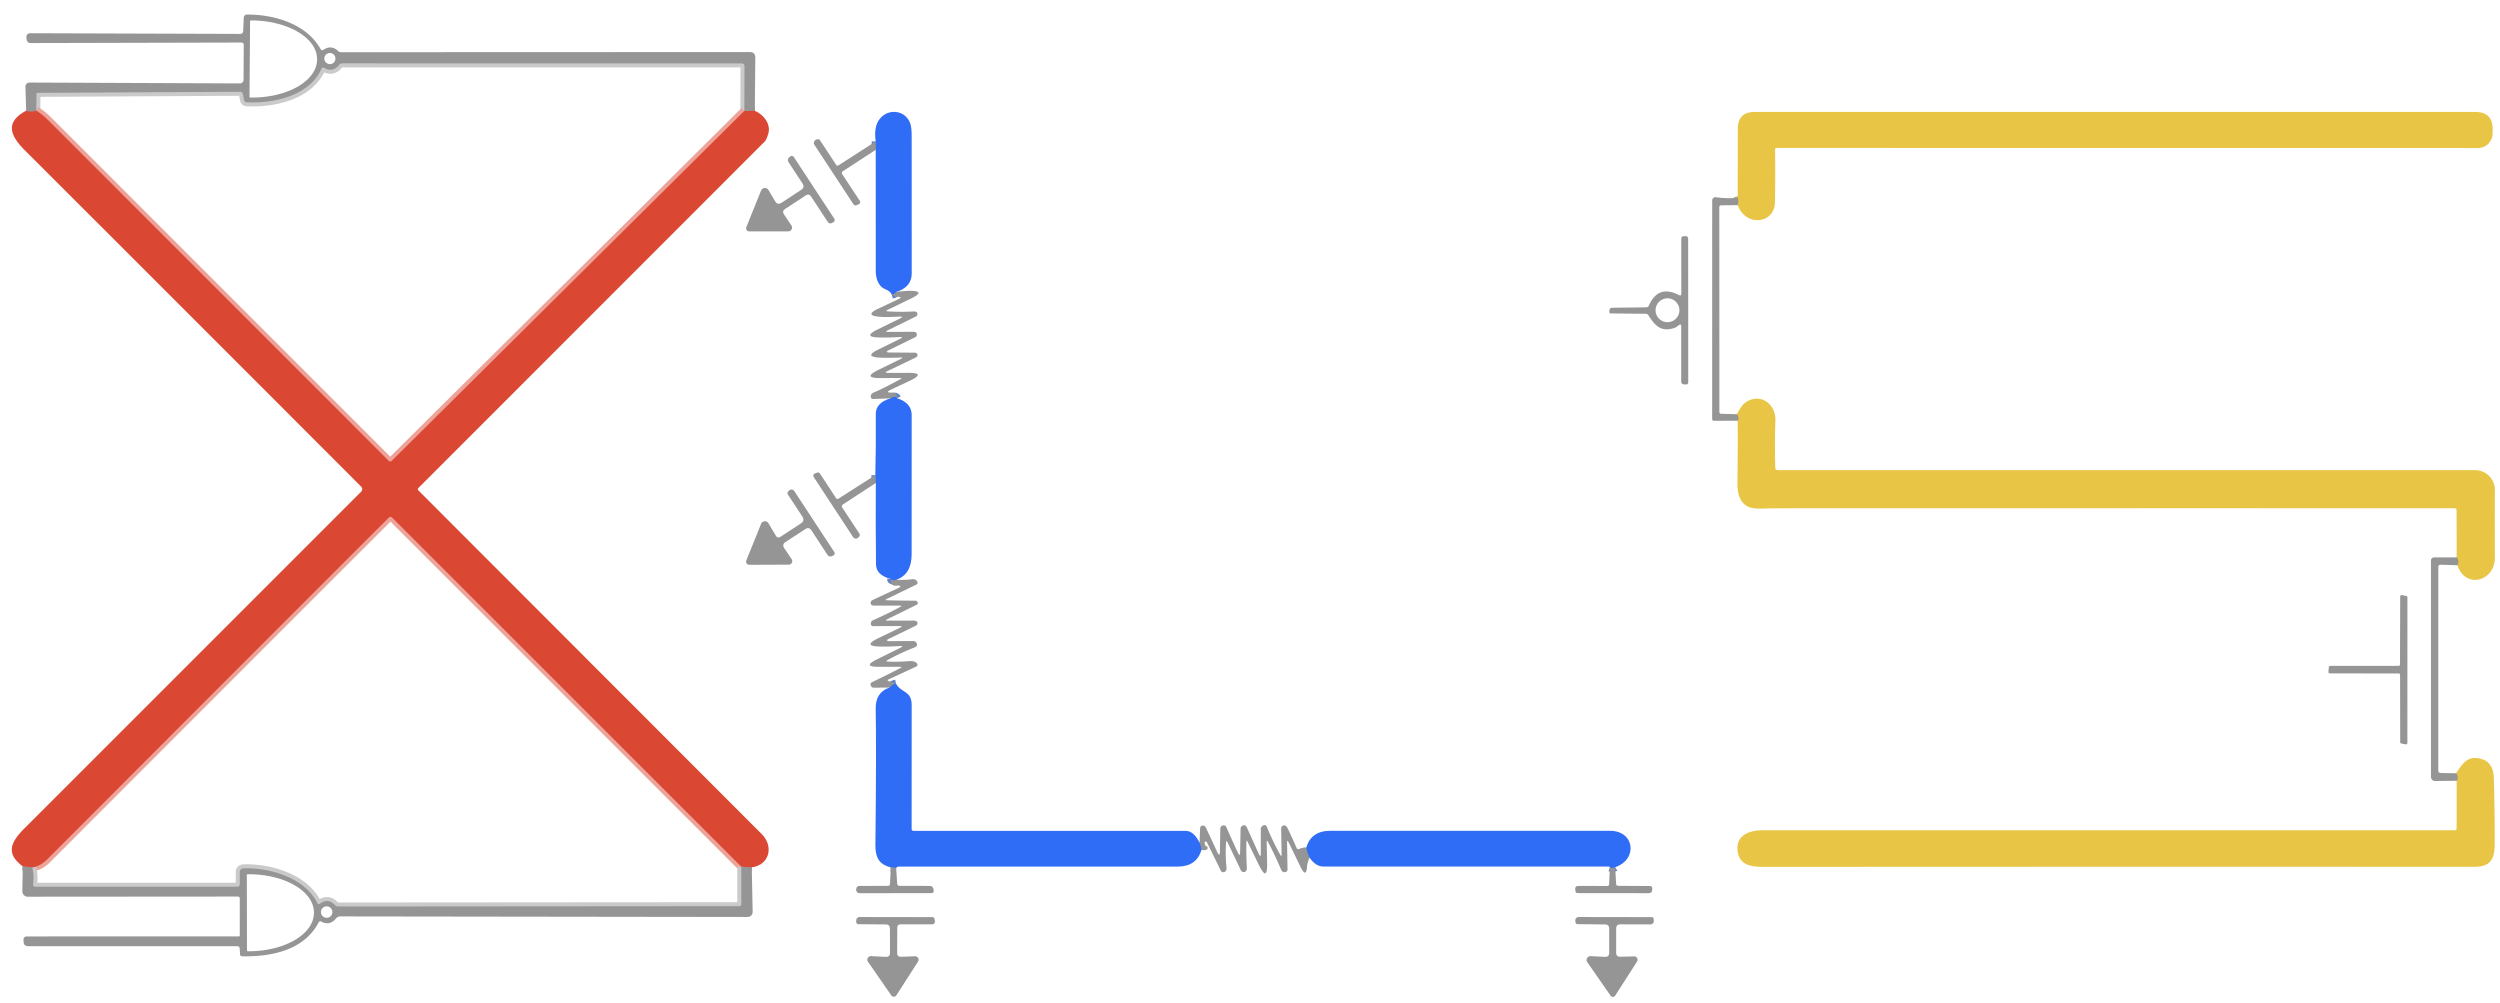 <?xml version="1.0" encoding="UTF-8" standalone="no"?>
<svg
   version="1.1"
   viewBox="0.00 0.00 623.00 250.00"
   id="svg511"
   sodipodi:docname="xls.svg"
   inkscape:version="1.2 (dc2aeda, 2022-05-15)"
   xmlns:inkscape="http://www.inkscape.org/namespaces/inkscape"
   xmlns:sodipodi="http://sodipodi.sourceforge.net/DTD/sodipodi-0.dtd"
   xmlns="http://www.w3.org/2000/svg"
   xmlns:svg="http://www.w3.org/2000/svg">
  <defs
     id="defs515">
    <filter
       style="color-interpolation-filters:sRGB;"
       inkscape:label="Drop Shadow"
       id="filter5538"
       x="-0.03"
       y="-0.047"
       width="1.066"
       height="1.101">
      <feFlood
         flood-opacity="0.961"
         flood-color="rgb(139,139,139)"
         result="flood"
         id="feFlood5528" />
      <feComposite
         in="flood"
         in2="SourceGraphic"
         operator="in"
         result="composite1"
         id="feComposite5530" />
      <feGaussianBlur
         in="composite1"
         stdDeviation="4.5"
         result="blur"
         id="feGaussianBlur5532" />
      <feOffset
         dx="2"
         dy="1.9"
         result="offset"
         id="feOffset5534" />
      <feComposite
         in="SourceGraphic"
         in2="offset"
         operator="over"
         result="composite2"
         id="feComposite5536" />
    </filter>
    <filter
       style="color-interpolation-filters:sRGB;"
       inkscape:label="Drop Shadow"
       id="filter5550"
       x="-0.018"
       y="-0.044"
       width="1.039"
       height="1.096">
      <feFlood
         flood-opacity="0.961"
         flood-color="rgb(139,139,139)"
         result="flood"
         id="feFlood5540" />
      <feComposite
         in="flood"
         in2="SourceGraphic"
         operator="in"
         result="composite1"
         id="feComposite5542" />
      <feGaussianBlur
         in="composite1"
         stdDeviation="4.5"
         result="blur"
         id="feGaussianBlur5544" />
      <feOffset
         dx="2"
         dy="1.9"
         result="offset"
         id="feOffset5546" />
      <feComposite
         in="SourceGraphic"
         in2="offset"
         operator="over"
         result="composite2"
         id="feComposite5548" />
    </filter>
    <filter
       style="color-interpolation-filters:sRGB;"
       inkscape:label="Drop Shadow"
       id="filter5562"
       x="-0.057"
       y="-0.057"
       width="1.125"
       height="1.125">
      <feFlood
         flood-opacity="0.961"
         flood-color="rgb(139,139,139)"
         result="flood"
         id="feFlood5552" />
      <feComposite
         in="flood"
         in2="SourceGraphic"
         operator="in"
         result="composite1"
         id="feComposite5554" />
      <feGaussianBlur
         in="composite1"
         stdDeviation="4.5"
         result="blur"
         id="feGaussianBlur5556" />
      <feOffset
         dx="2"
         dy="1.9"
         result="offset"
         id="feOffset5558" />
      <feComposite
         in="SourceGraphic"
         in2="offset"
         operator="over"
         result="composite2"
         id="feComposite5560" />
    </filter>
    <filter
       style="color-interpolation-filters:sRGB;"
       inkscape:label="Drop Shadow"
       id="filter5574"
       x="-0.057"
       y="-0.057"
       width="1.125"
       height="1.125">
      <feFlood
         flood-opacity="0.961"
         flood-color="rgb(139,139,139)"
         result="flood"
         id="feFlood5564" />
      <feComposite
         in="flood"
         in2="SourceGraphic"
         operator="in"
         result="composite1"
         id="feComposite5566" />
      <feGaussianBlur
         in="composite1"
         stdDeviation="4.5"
         result="blur"
         id="feGaussianBlur5568" />
      <feOffset
         dx="2"
         dy="1.9"
         result="offset"
         id="feOffset5570" />
      <feComposite
         in="SourceGraphic"
         in2="offset"
         operator="over"
         result="composite2"
         id="feComposite5572" />
    </filter>
    <filter
       style="color-interpolation-filters:sRGB;"
       inkscape:label="Drop Shadow"
       id="filter5586"
       x="-0.057"
       y="-0.057"
       width="1.125"
       height="1.125">
      <feFlood
         flood-opacity="0.961"
         flood-color="rgb(139,139,139)"
         result="flood"
         id="feFlood5576" />
      <feComposite
         in="flood"
         in2="SourceGraphic"
         operator="in"
         result="composite1"
         id="feComposite5578" />
      <feGaussianBlur
         in="composite1"
         stdDeviation="4.5"
         result="blur"
         id="feGaussianBlur5580" />
      <feOffset
         dx="2"
         dy="1.9"
         result="offset"
         id="feOffset5582" />
      <feComposite
         in="SourceGraphic"
         in2="offset"
         operator="over"
         result="composite2"
         id="feComposite5584" />
    </filter>
    <filter
       style="color-interpolation-filters:sRGB;"
       inkscape:label="Drop Shadow"
       id="filter5598"
       x="-0.018"
       y="-0.056"
       width="1.041"
       height="1.121">
      <feFlood
         flood-opacity="0.961"
         flood-color="rgb(139,139,139)"
         result="flood"
         id="feFlood5588" />
      <feComposite
         in="flood"
         in2="SourceGraphic"
         operator="in"
         result="composite1"
         id="feComposite5590" />
      <feGaussianBlur
         in="composite1"
         stdDeviation="4.5"
         result="blur"
         id="feGaussianBlur5592" />
      <feOffset
         dx="2"
         dy="1.9"
         result="offset"
         id="feOffset5594" />
      <feComposite
         in="SourceGraphic"
         in2="offset"
         operator="over"
         result="composite2"
         id="feComposite5596" />
    </filter>
  </defs>
  <sodipodi:namedview
     id="namedview513"
     pagecolor="#000000"
     bordercolor="#000000"
     borderopacity="0.25"
     inkscape:showpageshadow="2"
     inkscape:pageopacity="0"
     inkscape:pagecheckerboard="true"
     inkscape:deskcolor="#d1d1d1"
     showgrid="false"
     inkscape:zoom="1.9277689"
     inkscape:cx="277.52289"
     inkscape:cy="119.82764"
     inkscape:window-width="1601"
     inkscape:window-height="872"
     inkscape:window-x="0"
     inkscape:window-y="25"
     inkscape:window-maximized="0"
     inkscape:current-layer="svg511" />
  <g
     stroke-width="2.00"
     fill="none"
     stroke-linecap="butt"
     id="g435"
     style="filter:url(#filter5598)">
    <path
       stroke="#b86e64"
       vector-effect="non-scaling-stroke"
       d="   M 186.10 25.73   L 183.49 25.74"
       id="path391" />
    <path
       stroke="#cacaca"
       vector-effect="non-scaling-stroke"
       d="   M 183.49 25.74   L 183.53 14.66   Q 183.53 13.90 182.77 13.90   L 83.25 13.89   A 0.94 0.93 18.7 0 0 82.51 14.25   Q 80.97 16.24 78.77 15.01   Q 78.32 14.76 78.12 15.23   C 75.10 22.01 66.16 23.92 59.53 23.59   Q 58.94 23.56 58.82 22.97   L 58.53 21.55   Q 58.40 20.96 57.80 20.97   L 7.29 21.24   Q 7.09 21.24 7.09 21.43   L 7.05 25.66"
       id="path393" />
    <path
       stroke="#b86e64"
       vector-effect="non-scaling-stroke"
       d="   M 7.05 25.66   Q 5.77 26.10 4.52 25.69"
       id="path395" />
    <path
       stroke="#eda399"
       vector-effect="non-scaling-stroke"
       d="   M 183.49 25.74   L 95.65 112.91   Q 95.25 113.31 94.85 112.91   Q 52.40 70.46 9.98 28.02   Q 8.64 26.68 7.05 25.66"
       id="path397" />
    <path
       stroke="#b86e64"
       vector-effect="non-scaling-stroke"
       d="   M 185.34 214.24   L 182.73 214.08"
       id="path399" />
    <path
       stroke="#eda399"
       vector-effect="non-scaling-stroke"
       d="   M 182.73 214.08   L 95.72 127.08   A 0.58 0.58 0.0 0 0 94.90 127.08   Q 52.40 169.55 9.88 212.14   Q 8.00 214.03 6.04 214.25"
       id="path401" />
    <path
       stroke="#b86e64"
       vector-effect="non-scaling-stroke"
       d="   M 6.04 214.25   L 3.67 213.99"
       id="path403" />
    <path
       stroke="#cacaca"
       vector-effect="non-scaling-stroke"
       d="   M 182.73 214.08   L 182.74 223.40   Q 182.74 223.92 182.22 223.92   L 82.28 224.00   A 1.11 1.11 0.0 0 1 81.46 223.64   Q 79.76 221.85 77.79 223.27   Q 77.30 223.62 77.03 223.08   C 73.88 216.74 65.07 214.28 58.74 214.49   Q 57.75 214.52 57.75 215.51   L 57.75 218.42   Q 57.75 219.08 57.08 219.08   L 6.75 219.08   A 0.53 0.53 0.0 0 1 6.23 218.47   Q 6.55 216.36 6.04 214.25"
       id="path405" />
    <path
       stroke="#6281c6"
       vector-effect="non-scaling-stroke"
       d="   M 221.21 70.90   Q 221.27 71.29 220.25 71.53"
       id="path407" />
    <path
       stroke="#6281c6"
       vector-effect="non-scaling-stroke"
       d="   M 216.23 35.43   L 216.22 33.34"
       id="path409" />
    <path
       stroke="#6281c6"
       vector-effect="non-scaling-stroke"
       d="   M 221.52 97.32   Q 221.20 96.56 219.86 97.37"
       id="path411" />
    <path
       stroke="#6281c6"
       vector-effect="non-scaling-stroke"
       d="   M 221.44 142.55   Q 220.01 142.94 220.08 142.41"
       id="path413" />
    <path
       stroke="#6281c6"
       vector-effect="non-scaling-stroke"
       d="   M 216.25 118.46   L 216.13 116.49"
       id="path415" />
    <path
       stroke="#6281c6"
       vector-effect="non-scaling-stroke"
       d="   M 221.27 168.45   Q 220.34 168.63 219.66 169.44"
       id="path417" />
    <path
       stroke="#6281c6"
       vector-effect="non-scaling-stroke"
       d="   M 296.93 208.08   Q 297.33 208.93 297.42 209.87"
       id="path419" />
    <path
       stroke="#6281c6"
       vector-effect="non-scaling-stroke"
       d="   M 221.32 214.36   L 219.99 214.25"
       id="path421" />
    <path
       stroke="#6281c6"
       vector-effect="non-scaling-stroke"
       d="   M 323.53 209.33   Q 323.72 210.64 324.31 211.80"
       id="path423" />
    <path
       stroke="#6281c6"
       vector-effect="non-scaling-stroke"
       d="   M 400.50 214.21   Q 399.97 214.54 399.18 214.27"
       id="path425" />
    <path
       stroke="#bfad6d"
       vector-effect="non-scaling-stroke"
       d="   M 431.05 49.22   Q 431.27 48.14 431.03 47.03"
       id="path427" />
    <path
       stroke="#bfad6d"
       vector-effect="non-scaling-stroke"
       d="   M 430.81 101.32   Q 431.51 102.26 431.03 102.94"
       id="path429" />
    <path
       stroke="#bfad6d"
       vector-effect="non-scaling-stroke"
       d="   M 610.39 138.95   Q 610.92 137.85 610.20 137.00"
       id="path431" />
    <path
       stroke="#bfad6d"
       vector-effect="non-scaling-stroke"
       d="   M 610.05 190.80   Q 610.74 191.75 610.20 192.66"
       id="path433" />
  </g>
  <path
     fill="#da4733"
     d="   M 4.52 25.69   Q 5.77 26.10 7.05 25.66   Q 8.64 26.68 9.98 28.02   Q 52.40 70.46 94.85 112.91   Q 95.25 113.31 95.65 112.91   L 183.49 25.74   L 186.10 25.73   C 188.23 26.61 190.21 29.01 189.44 31.47   Q 188.98 32.96 188.61 33.33   Q 145.41 76.54 102.24 119.73   A 0.39 0.39 0.0 0 0 102.24 120.29   Q 145.00 163.10 187.81 205.94   C 190.87 209.01 189.77 213.63 185.34 214.24   L 182.73 214.08   L 95.72 127.08   A 0.58 0.58 0.0 0 0 94.90 127.08   Q 52.40 169.55 9.88 212.14   Q 8.00 214.03 6.04 214.25   L 3.67 213.99   C -0.81 210.67 0.85 207.76 4.15 204.47   Q 46.12 162.51 88.01 120.62   A 0.88 0.88 0.0 0 0 88.01 119.38   Q 46.08 77.39 4.27 35.64   C 0.72 32.09 -1.02 28.65 4.52 25.69   Z"
     id="path443"
     style="filter:url(#filter5586)" />
  <g
     fill="#2f6df6"
     id="g453"
     style="filter:url(#filter5574)">
    <path
       d="   M 221.21 70.90   Q 221.27 71.29 220.25 71.53   Q 219.91 70.68 218.45 70.09   C 216.92 69.47 216.24 67.45 216.24 65.74   Q 216.25 50.62 216.23 35.43   L 216.22 33.34   Q 215.61 29.11 217.76 27.16   C 219.98 25.15 223.53 25.76 224.74 28.60   Q 225.20 29.67 225.19 31.97   Q 225.18 49.12 225.20 66.26   Q 225.21 69.70 221.21 70.90   Z"
       id="path445" />
    <path
       d="   M 221.52 97.32   Q 225.19 98.52 225.19 101.49   Q 225.20 118.89 225.18 136.25   Q 225.17 141.18 221.44 142.55   Q 220.01 142.94 220.08 142.41   Q 216.34 141.46 216.30 138.75   Q 216.19 128.63 216.25 118.46   L 216.13 116.49   Q 216.32 109.17 216.25 101.25   Q 216.23 98.51 219.86 97.37   Q 221.20 96.56 221.52 97.32   Z"
       id="path447" />
    <path
       d="   M 221.27 168.45   C 222.51 170.80 225.18 170.15 225.19 173.75   Q 225.20 189.25 225.18 204.67   Q 225.18 205.15 225.67 205.15   Q 259.63 205.13 293.51 205.15   Q 295.45 205.16 296.93 208.08   Q 297.33 208.93 297.42 209.87   Q 296.18 214.05 291.51 214.05   Q 256.74 214.03 222.00 214.06   Q 221.61 214.06 221.32 214.36   L 219.99 214.25   C 216.98 213.52 216.12 211.67 216.15 208.61   Q 216.41 184.44 216.22 174.75   Q 216.14 170.63 219.66 169.44   Q 220.34 168.63 221.27 168.45   Z"
       id="path449" />
    <path
       d="   M 400.50 214.21   Q 399.97 214.54 399.18 214.27   Q 399.20 214.18 399.09 214.10   Q 399.01 214.04 398.90 214.04   Q 363.32 214.05 327.75 214.04   Q 325.88 214.04 324.31 211.80   Q 323.72 210.64 323.53 209.33   Q 324.72 205.14 329.49 205.14   Q 364.38 205.15 399.25 205.14   C 405.35 205.14 406.24 212.25 400.50 214.21   Z"
       id="path451" />
  </g>
  <g
     fill="#e9c545"
     id="g461"
     style="filter:url(#filter5562)">
    <path
       d="   M 431.05 49.22   Q 431.27 48.14 431.03 47.03   L 431.06 30.21   Q 431.06 26.00 435.27 26.00   L 614.78 25.99   Q 619.28 25.99 619.17 30.49   L 619.15 31.43   A 3.65 3.65 0.0 0 1 615.50 34.99   L 440.74 34.97   A 0.39 0.39 0.0 0 0 440.35 35.37   Q 440.44 41.92 440.32 48.50   C 440.22 54.01 432.93 54.61 431.05 49.22   Z"
       id="path455" />
    <path
       d="   M 610.39 138.95   Q 610.92 137.85 610.20 137.00   L 610.18 125.29   Q 610.18 124.77 609.65 124.76   Q 524.91 124.74 440.20 124.77   C 435.96 124.77 433.03 125.56 431.48 121.97   Q 430.93 120.68 430.97 117.97   Q 431.08 110.46 431.03 102.94   Q 431.51 102.26 430.81 101.32   Q 432.05 99.11 432.80 98.54   C 436.42 95.77 440.57 98.62 440.43 102.89   Q 440.23 108.78 440.40 114.68   Q 440.42 115.25 440.98 115.25   L 614.78 115.25   A 4.95 4.95 0.0 0 1 619.73 120.22   Q 619.68 128.30 619.73 137.00   C 619.76 143.04 612.32 144.95 610.39 138.95   Z"
       id="path457" />
    <path
       d="   M 610.20 192.66   Q 610.74 191.75 610.05 190.80   C 611.69 188.37 612.99 186.18 616.50 187.28   Q 619.34 188.17 619.46 191.93   Q 619.71 200.13 619.68 208.33   C 619.67 212.26 618.64 214.12 614.50 214.11   Q 526.77 214.07 439.05 214.13   C 435.26 214.13 431.64 214.30 431.03 210.27   C 430.45 206.38 433.76 205.01 437.19 205.01   Q 523.35 205.00 609.76 205.00   A 0.43 0.43 0.0 0 0 610.19 204.57   L 610.20 192.66   Z"
       id="path459" />
  </g>
  <g
     fill="#959595"
     id="g497"
     style="filter:url(#filter5550)">
    <path
       d="   M 186.10 25.73   L 183.49 25.74   L 183.53 14.66   Q 183.53 13.90 182.77 13.90   L 83.25 13.89   A 0.94 0.93 18.7 0 0 82.51 14.25   Q 80.97 16.24 78.77 15.01   Q 78.32 14.76 78.12 15.23   C 75.10 22.01 66.16 23.92 59.53 23.59   Q 58.94 23.56 58.82 22.97   L 58.53 21.55   Q 58.40 20.96 57.80 20.97   L 7.29 21.24   Q 7.09 21.24 7.09 21.43   L 7.05 25.66   Q 5.77 26.10 4.52 25.69   L 4.34 19.92   Q 4.30 18.66 5.56 18.67   L 57.77 18.89   A 0.92 0.91 -0.0 0 0 58.69 17.98   L 58.74 9.22   A 0.52 0.52 0.0 0 0 58.22 8.70   L 5.72 8.83   Q 4.73 8.83 4.62 7.84   L 4.59 7.58   Q 4.46 6.37 5.67 6.38   L 57.89 6.55   A 0.71 0.71 0.0 0 0 58.60 5.87   L 58.74 2.50   A 0.81 0.80 0.7 0 1 59.54 1.73   C 66.27 1.69 74.36 4.00 77.90 10.34   Q 78.16 10.79 78.59 10.51   Q 80.54 9.21 82.24 10.80   Q 82.57 11.11 83.03 11.11   L 184.82 11.07   Q 186.23 11.07 186.22 12.48   L 186.10 25.73   Z"
       id="path463" />
    <path
       d="   M 216.22 33.34   L 216.23 35.43   L 208.09 40.74   Q 207.58 41.07 207.92 41.57   L 212.18 48.02   Q 212.64 48.71 211.88 49.05   L 211.46 49.23   A 0.62 0.62 0.0 0 1 210.68 49.00   L 200.95 34.19   A 0.86 0.85 -28.4 0 1 201.33 32.94   L 201.61 32.82   A 0.58 0.58 0.0 0 1 202.33 33.03   L 206.36 39.17   Q 206.60 39.54 206.96 39.30   L 216.22 33.34   Z"
       id="path465" />
    <path
       d="   M 197.97 43.79   L 194.50 38.51   A 0.92 0.91 -36.1 0 1 194.69 37.30   L 194.93 37.10   A 0.62 0.61 53.5 0 1 195.83 37.24   L 205.82 52.47   Q 206.30 53.19 205.52 53.57   L 205.25 53.70   A 0.75 0.74 60.2 0 1 204.31 53.44   L 200.14 47.10   Q 199.60 46.28 198.78 46.81   L 193.67 50.16   Q 192.83 50.71 193.39 51.55   L 195.23 54.30   A 0.94 0.94 0.0 0 1 194.46 55.76   L 184.71 55.77   A 0.78 0.78 0.0 0 1 183.99 54.69   L 187.65 45.61   A 1.05 1.04 -49.2 0 1 189.52 45.47   L 191.15 48.23   Q 191.77 49.28 192.78 48.61   L 197.63 45.43   Q 198.62 44.78 197.97 43.79   Z"
       id="path467" />
    <path
       d="   M 431.03 47.03   Q 431.27 48.14 431.05 49.22   L 426.94 49.27   Q 426.45 49.28 426.45 49.77   L 426.47 100.73   Q 426.47 101.21 426.95 101.22   L 430.81 101.32   Q 431.51 102.26 431.03 102.94   L 425.14 102.97   A 0.46 0.46 0.0 0 1 424.67 102.51   L 424.68 48.04   A 0.80 0.79 -86.2 0 1 425.58 47.25   Q 428.22 47.62 430.88 47.42   Q 431.00 47.41 431.02 47.29   Q 431.05 47.16 431.03 47.03   Z"
       id="path469" />
    <path
       d="   M 416.98 71.28   L 416.97 57.53   A 0.55 0.55 0.0 0 1 417.48 56.98   L 417.92 56.95   Q 418.69 56.90 418.69 57.67   L 418.71 93.29   Q 418.71 93.96 418.04 93.91   L 417.59 93.88   A 0.68 0.68 0.0 0 1 416.96 93.20   L 416.96 79.46   Q 416.96 78.67 416.34 79.15   L 415.92 79.47   Q 415.58 79.72 415.18 79.85   C 411.91 80.89 410.41 79.24 408.81 76.70   Q 408.56 76.30 408.07 76.29   L 399.47 76.21   Q 398.99 76.21 399.04 75.73   L 399.08 75.42   Q 399.15 74.80 399.78 74.79   L 408.24 74.69   A 0.73 0.71 10.6 0 0 408.89 74.26   Q 411.22 68.95 416.40 71.64   Q 416.98 71.94 416.98 71.28   Z"
       id="path471" />
    <path
       d="   M 221.52 97.32   Q 221.20 96.56 219.86 97.37   L 215.63 97.53   Q 215.05 97.55 215.00 96.97   Q 214.93 96.23 215.84 95.86   Q 217.78 95.08 222.33 92.61   Q 222.94 92.29 222.25 92.29   L 217.49 92.32   Q 212.66 92.34 217.00 90.22   L 222.50 87.53   Q 223.25 87.16 222.41 87.19   Q 218.93 87.33 217.17 87.22   Q 213.26 86.98 216.77 85.25   L 222.28 82.54   Q 223.34 82.02 222.16 82.09   Q 219.70 82.25 217.21 82.20   Q 212.76 82.13 216.76 80.17   L 222.26 77.48   Q 223.35 76.94 222.14 77.00   Q 218.80 77.18 217.19 77.04   Q 213.31 76.70 216.83 75.03   L 222.03 72.58   Q 222.85 72.19 221.95 72.08   Q 220.86 71.95 220.25 71.53   Q 221.27 71.29 221.21 70.90   Q 223.66 70.56 224.62 70.57   Q 228.95 70.59 225.01 72.50   L 219.24 75.29   Q 218.50 75.65 219.32 75.70   Q 222.57 75.89 225.80 75.71   Q 226.01 75.70 226.18 75.78   Q 226.46 75.90 226.52 75.99   A 0.68 0.67 -29.5 0 1 226.24 76.97   L 219.22 80.42   Q 218.42 80.82 219.31 80.81   L 225.78 80.78   A 0.71 0.71 0.0 0 1 226.10 82.12   L 219.56 85.33   Q 218.36 85.93 219.70 85.94   L 226.05 85.99   A 0.61 0.60 -57.4 0 1 226.30 87.14   L 219.20 90.56   Q 218.23 91.02 219.30 91.02   L 224.28 91.01   Q 228.91 91.00 224.72 92.99   L 220.10 95.17   Q 218.38 95.99 220.25 95.93   Q 221.59 95.89 221.52 97.32   Z"
       id="path473" />
    <path
       d="   M 216.13 116.49   L 216.25 118.46   L 208.05 123.81   A 0.55 0.55 0.0 0 0 207.89 124.58   L 212.15 131.06   A 0.67 0.67 0.0 0 1 212.01 131.94   L 211.76 132.15   A 0.78 0.78 0.0 0 1 210.61 131.97   L 200.87 117.12   Q 200.35 116.33 201.24 116.02   L 201.65 115.88   A 0.58 0.58 0.0 0 1 202.33 116.11   L 206.34 122.23   Q 206.58 122.60 206.95 122.36   L 216.13 116.49   Z"
       id="path475" />
    <path
       d="   M 197.92 126.79   L 194.35 121.35   A 0.62 0.61 51.2 0 1 194.43 120.58   L 194.68 120.32   A 0.80 0.80 0.0 0 1 195.92 120.45   L 205.91 135.67   A 0.59 0.58 61.1 0 1 205.67 136.52   L 205.37 136.66   Q 204.62 137.00 204.17 136.31   L 200.20 130.26   Q 199.60 129.35 198.69 129.95   L 193.75 133.18   Q 192.83 133.79 193.44 134.71   L 195.28 137.45   A 0.88 0.87 -16.9 0 1 194.55 138.81   L 184.74 138.85   A 0.81 0.80 11.2 0 1 183.99 137.74   L 187.67 128.64   A 1.03 1.02 -49.3 0 1 189.50 128.50   L 191.33 131.58   Q 191.78 132.33 192.51 131.85   L 197.55 128.56   Q 198.63 127.86 197.92 126.79   Z"
       id="path477" />
    <path
       d="   M 610.20 137.00   Q 610.92 137.85 610.39 138.95   L 606.21 138.84   Q 605.63 138.82 605.63 139.41   L 605.62 190.08   Q 605.62 190.71 606.25 190.73   L 610.05 190.80   Q 610.74 191.75 610.20 192.66   L 604.81 192.73   A 1.01 1.00 89.7 0 1 603.80 191.72   L 603.80 137.76   A 0.75 0.75 0.0 0 1 604.55 137.01   L 610.20 137.00   Z"
       id="path479" />
    <path
       d="   M 220.08 142.41   Q 220.01 142.94 221.44 142.55   Q 223.36 142.69 225.24 142.45   Q 226.15 142.33 226.54 142.98   Q 226.87 143.54 226.28 143.82   L 219.02 147.34   Q 218.35 147.66 219.09 147.69   Q 222.33 147.79 226.00 147.78   Q 226.38 147.78 226.55 147.99   Q 226.98 148.54 226.35 148.85   L 219.12 152.41   Q 218.44 152.75 219.19 152.75   Q 222.28 152.77 225.80 152.76   Q 226.01 152.76 226.18 152.83   Q 226.44 152.94 226.51 153.03   A 0.65 0.62 -32.4 0 1 226.27 154.00   L 219.19 157.44   A 0.23 0.23 0.0 0 0 219.29 157.87   L 225.60 157.85   A 0.90 0.89 72.0 0 1 226.33 158.23   Q 226.92 159.04 225.75 159.50   Q 222.39 160.82 219.23 162.56   Q 218.53 162.94 219.32 162.97   Q 221.95 163.08 224.48 162.85   Q 225.81 162.74 226.36 163.27   Q 227.00 163.89 226.20 164.27   L 219.51 167.37   Q 218.89 167.66 219.54 167.88   L 221.27 168.45   Q 220.34 168.63 219.66 169.44   L 215.71 169.47   Q 215.28 169.47 215.07 169.09   Q 214.68 168.40 215.34 168.08   Q 218.85 166.40 222.32 164.60   Q 222.98 164.26 222.24 164.26   L 217.03 164.27   Q 212.73 164.28 216.59 162.38   L 222.25 159.59   Q 223.48 158.99 222.11 159.09   Q 219.75 159.28 217.32 159.22   Q 212.76 159.13 216.87 157.14   L 222.29 154.52   Q 223.15 154.10 222.20 154.11   L 215.55 154.13   A 0.52 0.52 0.0 0 1 215.03 153.70   Q 214.89 152.97 215.61 152.64   Q 219.02 151.13 222.31 149.36   Q 222.93 149.02 222.22 149.02   L 215.66 149.01   Q 215.11 149.01 214.98 148.46   Q 214.93 148.22 215.07 147.96   Q 215.19 147.76 215.51 147.60   Q 218.84 146.03 221.49 144.81   Q 223.38 143.93 221.35 144.05   Q 219.76 144.14 220.08 142.41   Z"
       id="path481" />
    <path
       d="   M 596.08 163.69   L 596.13 146.75   A 0.35 0.35 0.0 0 1 596.55 146.40   L 597.65 146.62   A 0.35 0.35 0.0 0 1 597.93 146.97   L 597.92 183.24   A 0.35 0.35 0.0 0 1 597.51 183.59   L 596.42 183.39   A 0.35 0.35 0.0 0 1 596.13 183.05   L 596.10 166.28   A 0.35 0.35 0.0 0 0 595.75 165.93   L 578.60 165.91   A 0.35 0.35 0.0 0 1 578.25 165.53   L 578.34 164.36   A 0.35 0.35 0.0 0 1 578.69 164.04   L 595.73 164.04   A 0.35 0.35 0.0 0 0 596.08 163.69   Z"
       id="path483" />
    <path
       d="   M 323.53 209.33   Q 323.72 210.64 324.31 211.80   Q 323.75 213.44 323.74 213.66   Q 323.60 217.28 322.02 213.99   L 319.16 208.08   Q 318.72 207.16 318.74 208.18   L 318.85 214.73   Q 318.86 215.23 318.40 215.40   Q 318.04 215.54 317.68 215.33   Q 317.40 215.18 317.23 214.76   Q 315.71 211.14 313.97 207.90   Q 313.65 207.31 313.66 207.98   L 313.77 213.14   Q 313.87 218.07 311.71 213.64   L 308.96 207.99   Q 308.60 207.25 308.59 208.07   Q 308.54 211.19 308.71 214.24   Q 308.75 214.89 308.48 215.18   Q 308.19 215.50 307.74 215.39   A 0.79 0.78 83.9 0 1 307.23 214.97   L 303.91 208.01   Q 303.59 207.35 303.54 208.08   Q 303.32 211.18 303.64 214.24   Q 303.71 214.88 303.44 215.18   Q 303.22 215.42 302.91 215.45   Q 302.44 215.50 302.23 215.07   L 298.76 207.98   A 0.29 0.29 0.0 0 0 298.21 208.05   Q 298.07 208.70 298.70 209.02   A 0.45 0.45 0.0 0 1 298.70 209.83   Q 298.20 210.09 297.42 209.87   Q 297.33 208.93 296.93 208.08   L 297.07 204.47   A 0.67 0.67 0.0 0 1 297.61 203.84   Q 297.89 203.79 298.15 203.93   Q 298.37 204.05 298.53 204.39   Q 299.97 207.48 301.31 210.39   Q 301.97 211.83 302.00 210.25   L 302.11 204.55   Q 302.12 204.09 302.53 203.89   Q 303.30 203.51 303.66 204.34   Q 305.55 208.65 306.50 210.61   Q 307.02 211.70 307.04 210.49   L 307.15 204.62   Q 307.16 204.10 307.62 203.87   Q 308.36 203.51 308.71 204.28   Q 310.86 209.05 311.68 210.86   Q 312.19 212.01 312.19 210.75   L 312.19 204.70   Q 312.19 204.25 312.54 203.98   Q 313.37 203.32 313.74 204.24   Q 315.17 207.77 317.02 211.10   Q 317.38 211.75 317.37 211.00   L 317.27 204.58   Q 317.26 204.09 317.71 203.86   Q 318.01 203.71 318.36 203.88   Q 318.63 204.02 318.82 204.41   Q 320.03 206.86 321.09 209.38   Q 321.30 209.86 321.78 209.65   Q 322.68 209.24 323.53 209.33   Z"
       id="path485" />
    <path
       d="   M 3.67 213.99   L 6.04 214.25   Q 6.55 216.36 6.23 218.47   A 0.53 0.53 0.0 0 0 6.75 219.08   L 57.08 219.08   Q 57.75 219.08 57.75 218.42   L 57.75 215.51   Q 57.75 214.52 58.74 214.49   C 65.07 214.28 73.88 216.74 77.03 223.08   Q 77.30 223.62 77.79 223.27   Q 79.76 221.85 81.46 223.64   A 1.11 1.11 0.0 0 0 82.28 224.00   L 182.22 223.92   Q 182.74 223.92 182.74 223.40   L 182.73 214.08   L 185.34 214.24   L 185.56 225.34   A 1.25 1.25 0.0 0 1 184.31 226.61   L 82.79 226.47   A 1.36 1.33 19.0 0 0 81.74 226.97   Q 80.17 228.89 78.05 227.76   Q 77.63 227.54 77.42 227.96   C 73.71 234.98 65.54 236.54 58.38 236.41   Q 57.84 236.40 57.81 235.86   L 57.73 234.42   A 0.56 0.56 0.0 0 0 57.17 233.89   L 5.02 233.89   Q 3.93 233.89 3.88 232.81   L 3.86 232.40   Q 3.81 231.46 4.75 231.46   L 57.52 231.45   Q 57.75 231.45 57.75 231.23   L 57.75 222.01   Q 57.75 221.52 57.26 221.52   L 4.91 221.56   A 1.34 1.33 0.4 0 1 3.57 220.21   L 3.67 213.99   Z"
       id="path487" />
    <path
       d="   M 219.99 214.25   L 221.32 214.36   L 221.58 218.34   A 0.55 0.55 0.0 0 0 222.13 218.85   L 229.67 218.87   Q 230.44 218.87 230.59 219.63   L 230.67 220.06   A 0.50 0.50 0.0 0 1 230.18 220.66   L 212.20 220.69   A 0.85 0.85 0.0 0 1 211.38 219.62   L 211.44 219.38   A 0.68 0.67 -82.0 0 1 212.09 218.88   L 219.24 218.85   Q 219.76 218.85 219.79 218.33   L 219.99 214.25   Z"
       id="path489" />
    <path
       d="   M 399.18 214.27   Q 399.97 214.54 400.50 214.21   L 400.74 218.35   Q 400.77 218.85 401.27 218.85   L 409.23 218.90   A 0.51 0.50 90.0 0 1 409.73 219.41   L 409.73 219.78   Q 409.72 220.68 408.82 220.68   L 391.10 220.66   A 0.48 0.47 85.8 0 1 390.63 220.25   L 390.56 219.85   Q 390.41 218.86 391.40 218.87   L 398.52 218.89   Q 398.97 218.89 398.99 218.44   L 399.18 214.27   Z"
       id="path491" />
    <path
       d="   M 222.45 228.45   Q 221.60 228.45 221.60 229.30   L 221.57 235.57   Q 221.57 236.57 222.57 236.53   L 226.01 236.40   A 0.86 0.86 0.0 0 1 226.77 237.73   L 221.38 246.13   A 0.76 0.76 0.0 0 1 220.11 246.15   L 214.30 237.77   A 0.89 0.89 0.0 0 1 215.08 236.37   L 218.72 236.55   Q 219.79 236.60 219.79 235.53   L 219.77 229.50   Q 219.76 228.48 218.75 228.47   L 211.95 228.41   A 0.59 0.58 0.5 0 1 211.37 227.83   L 211.37 227.50   A 0.88 0.88 0.0 0 1 212.25 226.62   L 230.39 226.65   A 0.46 0.45 -6.2 0 1 230.84 227.00   L 230.93 227.40   Q 231.17 228.45 230.10 228.45   L 222.45 228.45   Z"
       id="path493" />
    <path
       d="   M 401.77 236.52   L 405.23 236.43   A 0.84 0.83 -74.3 0 1 405.95 237.72   L 400.51 246.21   A 0.69 0.69 0.0 0 1 399.36 246.23   L 393.55 237.88   A 0.97 0.96 -16.1 0 1 394.39 236.37   L 397.95 236.55   Q 399.01 236.60 399.01 235.54   L 399.01 229.50   Q 399.01 228.49 398.00 228.47   L 391.08 228.40   A 0.48 0.47 87.2 0 1 390.62 227.98   L 390.57 227.59   A 0.86 0.85 86.1 0 1 391.41 226.62   L 409.61 226.65   A 0.48 0.48 0.0 0 1 410.09 227.09   L 410.13 227.57   A 0.82 0.82 0.0 0 1 409.31 228.46   L 401.78 228.45   Q 400.75 228.45 400.75 229.47   L 400.75 235.52   Q 400.75 236.55 401.77 236.52   Z"
       id="path495" />
  </g>
  <g
     fill="#ffffff"
     id="g509"
     style="filter:url(#filter5538)">
    <path
       d="   M 60.32 3.40   A 0.21 0.21 0.0 0 1 60.53 3.19   L 60.75 3.19   A 16.33 9.54 0.4 0 1 77.01 12.85   L 77.01 12.99   A 16.33 9.54 0.4 0 1 60.61 22.41   L 60.39 22.41   A 0.21 0.21 0.0 0 1 60.18 22.20   L 60.32 3.40   Z"
       id="path499" />
    <circle
       cx="80.21"
       cy="12.69"
       r="1.39"
       id="circle501" />
    <circle
       cx="413.54"
       cy="75.41"
       r="2.98"
       id="circle503" />
    <path
       d="   M 59.51 216.18   A 0.22 0.22 0.0 0 1 59.73 215.96   L 59.96 215.96   A 16.25 9.53 -0.1 0 1 76.23 225.47   L 76.23 225.61   A 16.25 9.53 -0.1 0 1 60.00 235.16   L 59.77 235.16   A 0.22 0.22 0.0 0 1 59.55 234.94   L 59.51 216.18   Z"
       id="path505" />
    <circle
       cx="79.41"
       cy="225.39"
       r="1.43"
       id="circle507" />
  </g>
</svg>
